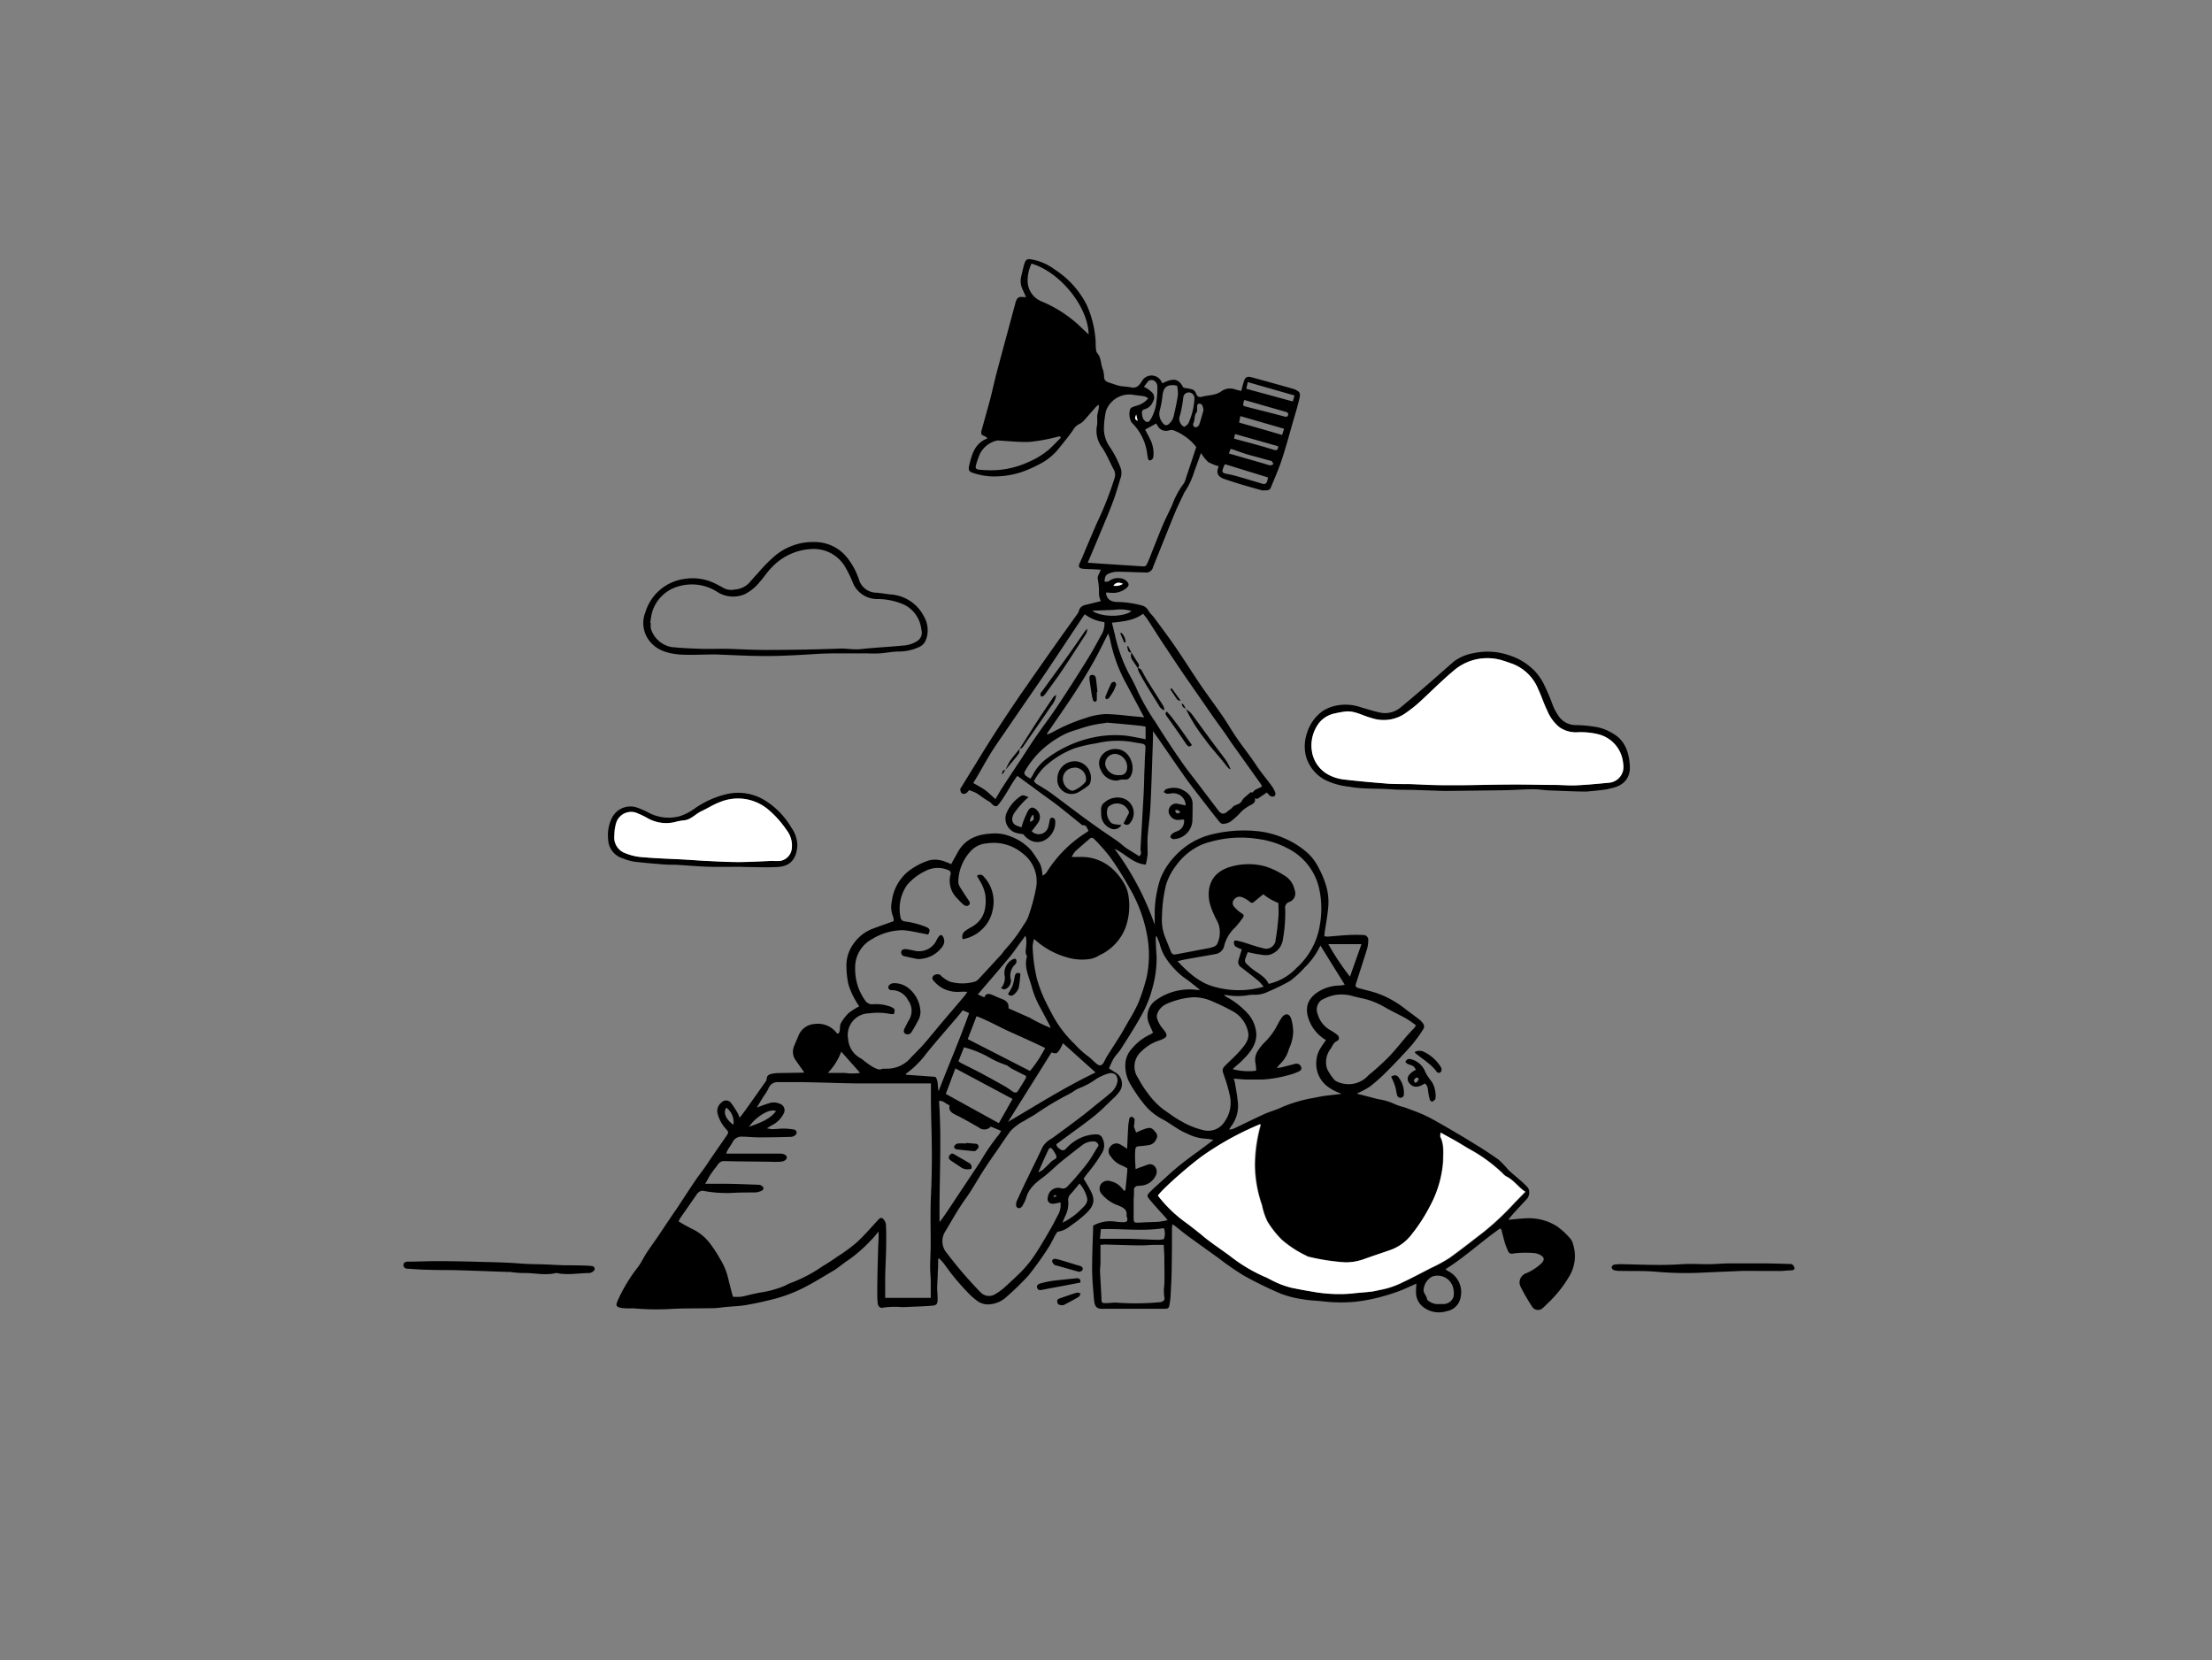 <svg xmlns="http://www.w3.org/2000/svg" width="557" height="418" fill="none"><rect width="100%" height="100%" fill="#808080" stroke="none"/><path fill="#000" d="m319.008 199.545-2.409 1.629-.599-.194c.292 1.392-.975 1.573-1.671 2.06a9.766 9.766 0 0 0-1.824 1.393 17.26 17.26 0 0 1-2.674 2.451 4.02 4.02 0 0 1-1.796.557 1.202 1.202 0 0 1-.919-.446c-2.242-2.785-4.456-5.681-6.656-8.536a75.221 75.221 0 0 1-2.381-3.231c-1.671-2.367-3.301-4.776-4.958-7.157-.877-1.281-1.782-2.548-2.785-3.983 0 1.992-.069 3.816-.139 5.64-.153 4.484-.279 8.968-.515 13.452-.126 2.492-.515 4.957-.697 7.45-.097 1.462 0 2.952 0 4.414a19.793 19.793 0 0 1-.473 2.659c-3.203-.25-5.194-2.785-7.868-3.982a71.557 71.557 0 0 1 10.124 19.119v-3.607a29.36 29.36 0 0 1 1.392-7.895 17.621 17.621 0 0 1 3.732-5.793 18.47 18.47 0 0 1 9.748-5.57c3.934-.912 8-1.106 12.003-.571 2.192.341 4.324.988 6.336 1.922a21.913 21.913 0 0 1 5.11 3.286 12.516 12.516 0 0 1 2.785 3.579 24.416 24.416 0 0 1 1.797 4.038 14.621 14.621 0 0 1 .738 6.698c-.195 2.019-.585 4.024-.877 6.03 0 .222 0 .459-.07.751.272.079.553.121.835.126 1.755-.126 3.496-.32 5.264-.404a37.147 37.147 0 0 1 3.746 0 1.211 1.211 0 0 1 1.225 1.392 7.778 7.778 0 0 1-.278 2.047c-.905 2.925-1.852 5.821-2.785 8.731-.251.766-.098 1.003.78 1.24 1.726.473 3.509.849 5.18 1.49a25.262 25.262 0 0 1 6.544 3.801c1.101.85 2.242 1.643 3.329 2.507.444.328.826.734 1.127 1.197a1.286 1.286 0 0 1 .07 1.128 37.985 37.985 0 0 1-3.008 4.178 162.25 162.25 0 0 1-6.377 6.753 46.796 46.796 0 0 1-4.025 3.593 17.536 17.536 0 0 1-2.645 1.49l-.794.404c1.894.459 3.662.947 5.445 1.392 1.448.208 2.857.635 4.177 1.267.806.328 1.634.598 2.479.808 1.392.515 2.785 1.003 4.177 1.601 1.393.599 2.911 1.393 4.317 2.215 2.785 1.587 5.57 3.202 8.257 4.873 2.326 1.393 4.637 2.869 6.852 4.456a25.907 25.907 0 0 1 2.478 2.59c.961.919 2.019 1.741 3.008 2.632.69.584 1.341 1.212 1.949 1.88a2.545 2.545 0 0 1-.236 2.715c-1.295 1.393-2.618 2.785-3.927 4.275-.265.293-.501.627-.849 1.045 1.74-.139 3.3-.348 4.873-.39a13.148 13.148 0 0 1 7.492 2.089 19.173 19.173 0 0 1 3.23 2.98c.363.424.616.931.739 1.476a9.844 9.844 0 0 1-.864 7.923 30.682 30.682 0 0 1-5.124 6.573c-.571.529-1.1 1.114-1.685 1.615a1.76 1.76 0 0 1-1.329.427 1.761 1.761 0 0 1-1.219-.678 52.558 52.558 0 0 1-2.994-5.152 2.429 2.429 0 0 1-.097-1.954 2.422 2.422 0 0 1 1.378-1.388 13.356 13.356 0 0 0 4.038-2.618c.682-.766.71-1.392-.181-1.936a3.864 3.864 0 0 0-1.949-.598 24.75 24.75 0 0 0-5.083.125.989.989 0 0 1-1.253-.613 17.001 17.001 0 0 1-.766-1.921c-.334-1.1-.585-2.228-.891-3.342 0-.167-.209-.293-.335-.446-4.692 3.259-8.828 7.199-13.771 10.263.208.175.427.337.654.487a5.926 5.926 0 0 1 2.735 2.779 5.923 5.923 0 0 1 .412 3.877 4.247 4.247 0 0 1-3.481 3.426 6.472 6.472 0 0 1-6.35-1.393 4.691 4.691 0 0 1-1.392-3.481c-.001-.688.037-1.376.111-2.061-1.393.599-2.604 1.198-3.885 1.699a42.004 42.004 0 0 1-4.178 1.393 42.596 42.596 0 0 1-7.477 1.49 40.165 40.165 0 0 1-8.174-.126c-1.602-.181-3.217-.209-4.804-.501a25.336 25.336 0 0 1-5.57-1.393 95.423 95.423 0 0 1-9.456-4.623 70.613 70.613 0 0 1-6.252-4.33c-2.59-1.852-5.18-3.704-7.742-5.57-1.114-.822-2.186-1.713-3.273-2.563a5.292 5.292 0 0 0-.668-.417c0 .417-.084.668-.084.919 0 3.286 0 6.572-.069 9.845 0 2.395-.167 4.804-.279 7.199a17.31 17.31 0 0 1-.264 2.2c-.153.933-.307 1.1-1.253 1.114h-14.803c-2.27.112-2.785-.237-2.98-2.492-.209-2.535-.459-5.083-.459-7.631 0-3.635.167-7.283.278-10.82a8.799 8.799 0 0 1 5.723-.975c.643.076 1.289.118 1.936.125.849 0 1.058-.375.877-1.183 0-.139-.167-.265-.153-.39.265-1.685-.891-2.131-2.144-2.674a9.381 9.381 0 0 1-4.053-2.785 2.052 2.052 0 0 1-.25-2.562 2.134 2.134 0 0 1 2.353-.752 5.086 5.086 0 0 1 2.911 1.755c.194.236.403.459.598.682.167-.083.307-.125.307-.167.167-1.629.334-3.258.473-4.902a3.35 3.35 0 0 0 0-.584 7.799 7.799 0 0 0-1.476-.766 5.893 5.893 0 0 1-2.715-2.284 1.78 1.78 0 0 1 0-2.52 1.863 1.863 0 0 1 2.506-.39c.515.278 1.003.626 1.643 1.016.098-1.88.153-3.62.265-5.347 0-.682.167-1.393.264-2.047 0-.446.363-.71.766-.599a.95.95 0 0 1 .366.245.943.943 0 0 1 .219.382 11.503 11.503 0 0 1-.181 1.824l.571 1.476a24.704 24.704 0 0 1 2.298-.961c1.392-.431 1.768-.181 2.673.975a1.393 1.393 0 0 1 .084 1.671 2.398 2.398 0 0 1-1.88 1.476c-.822.125-1.657.223-2.479.279-.487 0-.835.236-.891.71a20.954 20.954 0 0 0-.07 2.283c0 .864.084 1.741.126 2.785.32-.139.585-.25.863-.348l2.186-.793a1.604 1.604 0 0 1 1.95.668 2.1 2.1 0 0 1 0 2.228 4.388 4.388 0 0 1-3.412 2.367l-.961.084a.985.985 0 0 0-.412.075.981.981 0 0 0-.346.237.996.996 0 0 0-.272.774c0 .738 0 1.476-.084 2.214v4.567c0 1.518.154 1.393 1.532 1.393 1.588-.139 3.189-.112 4.776-.223a20.483 20.483 0 0 0 2.242-.404c-.306-.376-.487-.654-.71-.891-1.281-1.392-2.618-2.868-3.857-4.358-.682-.822-.668-1.031.084-1.797 1.127-1.142 2.353-2.214 3.55-3.286 1.393-1.295 2.869-2.618 4.387-3.816 1.949-1.545 3.996-2.979 5.988-4.469.626-.46 1.225-.933 2.102-1.602a13.064 13.064 0 0 0-2.27-.32 11.14 11.14 0 0 1-4.358-1.267c-2.298-.891-4.178-2.562-6.336-3.676a14.755 14.755 0 0 1-4.539-3.774 40.177 40.177 0 0 1-3.287-4.763 9.037 9.037 0 0 1-1.392-5.305 6.123 6.123 0 0 1 1.657-3.885 13.25 13.25 0 0 1 4.665-3.579c.226-.124.44-.269.64-.431-.306-.683-.612-1.393-.891-2.006a4.847 4.847 0 0 1 1.393-5.987 14.542 14.542 0 0 1 10.429-2.785c.306.028.614.028.919 0-1.392-1.073-2.631-2.145-3.996-3.05a20.112 20.112 0 0 1-5.013-5.57 12.647 12.647 0 0 1-1.156-2.966c-.237-.627-.487-1.239-.738-1.866l-.264.084c0 1.699.125 3.383.222 5.068a27.457 27.457 0 0 1-1.044 7.826 28.575 28.575 0 0 1-3.133 7.52c-1.49 2.701-3.189 5.277-4.832 7.881-.543.85-1.309 1.56-1.838 2.409a20.144 20.144 0 0 0-1.128 2.465c.487.306 1.002.654 1.532.975a3.296 3.296 0 0 1 1.652 3.595 3.284 3.284 0 0 1-.58 1.278c-.441.596-.94 1.147-1.49 1.644-1.602 1.531-3.147 3.133-4.86 4.497-2.646 2.103-5.417 4.039-8.132 6.058-.446.32-.877.668-1.393 1.016.098.85.794 1.156 1.393 1.518a1.061 1.061 0 0 0 .947-.292 11.236 11.236 0 0 1 3.871-2.855 9.612 9.612 0 0 1 3.899-.835 1.5 1.5 0 0 1 1.518 1.03 3.727 3.727 0 0 1 0 3.426 38.665 38.665 0 0 1-3.83 5.402c-.334.432-.64.892-.933 1.268.669 1.142 1.309 2.158 1.838 3.216 1.295 2.549.418 3.913-1.127 5.487a33.313 33.313 0 0 1-4.108 3.258 6.273 6.273 0 0 1-2.966 1.393c-.251 0-.516.459-.697.752-.64 1.128-1.141 2.325-1.866 3.383a82.837 82.837 0 0 1-4.999 6.963 72.197 72.197 0 0 1-5.347 5.208 7.047 7.047 0 0 1-4.762 2.019 4.57 4.57 0 0 1-2.479-.696 17.954 17.954 0 0 1-2.896-2.548 61.819 61.819 0 0 1-3.217-3.649c-1.03-1.253-1.768-2.339-2.66-3.509-.32-.418-.71-.78-1.072-1.17l-.264.112c0 1.1 0 2.186-.098 3.272 0 1.393-.139 2.674-.153 4.011 0 .919.125 1.838.111 2.785 0 1.295-.222 1.615-1.476 1.726-2.451.195-4.901.237-7.352.362a20.905 20.905 0 0 0-5.097.153c-.543.154-1.086-.403-1.155-1.127a23.614 23.614 0 0 1-.112-2.632c0-3.412.084-6.837.195-10.249 0-1.685.209-3.37.125-5.166-.584.668-1.114 1.392-1.754 2.005a36.748 36.748 0 0 1-5.668 5.027c-1.476.947-2.785 2.158-4.302 3.022-2.382 1.392-4.707 2.854-7.186 4.107a37.304 37.304 0 0 1-7.352 2.785c-2.298.585-4.623 1.114-6.963 1.518-1.726.307-3.495.348-5.235.516-1.017.097-2.02.264-3.036.292-3.746.083-7.492 0-11.224.223a62.72 62.72 0 0 1-9.009-.181c-.46 0-.919.069-1.393 0a8.582 8.582 0 0 1-1.796-.126c-1.184-.278-1.281-.626-.794-1.754a39.918 39.918 0 0 1 5.097-8.467c.808-1.058 1.392-2.311 2.089-3.439 1.072-1.615 2.214-3.175 3.3-4.79 1.086-1.616 2.186-3.273 3.286-4.902.46-.696.989-1.392 1.393-2.033 1.476-2.228 2.924-4.484 4.428-6.698.696-1.044 1.476-2.005 2.2-3.035.585-.808 1.114-1.644 1.671-2.465 1.281-1.866 2.576-3.718 3.857-5.57.71-1.045.696-1.1-.153-2.019a9.073 9.073 0 0 1-1.963-3.635 2.662 2.662 0 0 1 .023-1.578c.166-.512.483-.962.91-1.29a1.545 1.545 0 0 1 1.241-.538 1.556 1.556 0 0 1 1.195.635 23.288 23.288 0 0 1 1.658 2.535c.198.38.366.776.501 1.183.515-.668.933-1.183 1.323-1.727a852.074 852.074 0 0 0 5.124-7.254c.19-.201.316-.453.362-.725 0-.96.669-1.253 1.462-1.392.46-.086.925-.137 1.393-.153l6.238-.098c.119-.022.235-.055.348-.097l-2.047-2.897a3.659 3.659 0 0 1-.501-3.676c.362-.891.752-1.782 1.128-2.673a4.635 4.635 0 0 1 4.038-2.911 5.903 5.903 0 0 1 5.57 2.27c0 .07.167.07.418.181.668-.808.167-1.977.71-2.785a12.466 12.466 0 0 1 1.838-2.395 18.67 18.67 0 0 1 2.716-1.727 19.82 19.82 0 0 1-1.254-2.033 18.933 18.933 0 0 1-1.49-3.565 22.555 22.555 0 0 1-.473-4.177 9.221 9.221 0 0 1 1.796-6.002 10.255 10.255 0 0 1 4.846-3.773c1.671-.627 3.356-1.212 5.222-1.88a2.975 2.975 0 0 0-.111-1.114 6.363 6.363 0 0 1-.348-3.83 11.665 11.665 0 0 1 3.829-7.338 16.713 16.713 0 0 1 5.57-3.036 6.695 6.695 0 0 1 4.177.39c.446.139.864.334 1.393.557.432-.835.905-1.657 1.392-2.506 1.741-3.565 4.791-4.972 8.55-5.167a10.428 10.428 0 0 1 4.763.613 13.324 13.324 0 0 1 5.361 3.509 29.844 29.844 0 0 1 2.27 3.426c.248.544.417 1.121.501 1.713.083.389.097.779.167 1.309a2.785 2.785 0 0 0 1.267-1.226 31.65 31.65 0 0 1 9.929-9.747c.125-.084.209-.181.376-.321-.404-.585-.432-1.49-1.476-1.392-.154 0-.307-.195-.46-.307-1.935-1.559-3.857-3.133-5.807-4.664-1.211-.933-2.464-1.811-3.69-2.702l-6.489-4.762c-1.838 2.395-3.035 5.25-5.041 7.561-1.002.334-1.392-.724-2.047-1.086-1.114-.599-2.088-1.393-3.175-2.117a12.25 12.25 0 0 0-1.893-.752c-.307.321-.516.669-.822.808a1.203 1.203 0 0 1-1.003 0c-.236-.153-.334-.585-.389-.919-.056-.334.139-.432.25-.627 1.992-3.23 3.983-6.475 6.002-9.747a319.335 319.335 0 0 1 5.723-8.856 294.069 294.069 0 0 1 4.749-6.963c2.506-3.611 5.026-7.208 7.561-10.792 1.671-2.381 3.384-4.734 5.068-7.102.233-.291.412-.621.53-.974.278-1.1 1.128-1.393 2.047-1.574l3.453-.849a6.975 6.975 0 0 1-.46-1.602 18.592 18.592 0 0 0-.306-4.01c-.153-.613.446-1.393.766-2.312l-2.451-.139c-.735.012-1.47-.025-2.2-.111-.933-.153-1.044-.613-.627-1.49.585-1.24 1.101-2.535 1.63-3.802.877-2.047 1.74-4.08 2.618-6.113a86.885 86.885 0 0 0 4.567-11.627c.14-.631.056-1.29-.237-1.866-1.016-1.852-1.782-3.83-2.938-5.57a6.957 6.957 0 0 1-1.281-5.779c.042-.691.042-1.384 0-2.075.083-.724.292-1.392.418-2.172.016-.26.016-.52 0-.78a3.913 3.913 0 0 0-.669.474c-1.072 1.211-2.116 2.436-3.202 3.634a3.549 3.549 0 0 1-1.128.78 3.823 3.823 0 0 0-1.518 1.531c-1.1 1.574-2.34 3.064-3.551 4.582a14.611 14.611 0 0 1-4.303 3.648 32.585 32.585 0 0 1-5.166 2.326 22.118 22.118 0 0 1-7.798 1.044 16.768 16.768 0 0 1-4.178-.808c-1.211-.348-1.392-.793-1.114-1.977.683-2.785 1.393-5.57 4.61-6.768-.265-.236-.362-.403-.502-.459-1.1-.404-1.253-.627-.961-1.685.669-2.493 1.393-4.971 2.061-7.478.669-2.506 1.1-4.692 1.713-6.962 1.518-5.737 3.078-11.46 4.623-17.184.06-.268.134-.533.223-.793.362-.933.752-1.142 1.81-1.03.241.017.483.017.724 0l-.946-2.09a4.899 4.899 0 0 1-.223-3.272c.236-.989.445-1.991.738-2.966.292-.975.654-1.392 1.81-1.142 2.056.358 4 1.188 5.681 2.423a27.701 27.701 0 0 1 2.883 2.158 22.946 22.946 0 0 1 5.375 6.963 26.156 26.156 0 0 1 2.172 8.536c.084.863 0 1.74.139 2.604.006.324.108.64.293.905 1.044 1.142.849 2.702 1.392 4.024.21.61.323 1.25.335 1.894 0 1.142.849 1.393 1.726 1.657.878.265 1.476.53 2.242.683.766.153 1.838.167 2.785.362 1.393.32 2.089-.446 2.785-1.588a2.786 2.786 0 0 1 4.888.111c.089.154.187.303.292.446 2.938-1.49 4.094-1.072 5.278 1.142.771.082 1.535.227 2.284.432a1.618 1.618 0 0 1 .863.947c.223.738.682 1.072 1.392.905 1.713-.488 3.593-.307 5.139-1.504a3.826 3.826 0 0 1 3.481-.32l1.393.334c.194-.738.348-1.393.529-1.964.431-1.587.849-1.852 2.381-1.392a893.92 893.92 0 0 1 10.012 2.785c.223.057.442.132.654.223 1.087.515 1.393.905 1.1 2.102-.431 1.894-.988 3.76-1.531 5.57-.947 3.287-1.824 6.601-2.897 9.859-.779 2.409-1.824 4.735-2.785 7.102a1.041 1.041 0 0 1-1.072.724 5.359 5.359 0 0 1-1.253 0 221.147 221.147 0 0 1-5.208-1.49 102.85 102.85 0 0 1-3.829-1.225 5.024 5.024 0 0 1-1.254-.543c-1.072-.669-.988-1.657-.515-2.785a12.096 12.096 0 0 1-2.687-1.086 10.828 10.828 0 0 1-1.783-2.256c-.613 1.685-1.1 3.105-1.643 4.511a19.676 19.676 0 0 1-2.52 5.389 3.045 3.045 0 0 0-.195.376c-.627 1.393-1.295 2.66-1.88 4.011-.878 2.088-1.713 4.177-2.562 6.294l-3.259 8.09a1.766 1.766 0 0 1-.773 1.144 1.773 1.773 0 0 1-1.357.249c-2.256 0-4.526-.167-6.796-.167a5.713 5.713 0 0 0-2.144.431c-.878.348-1.1.85-1.156 2.033a1.553 1.553 0 0 0 1.392-.306 3.94 3.94 0 0 1 2.785-.501 2.786 2.786 0 0 1 1.393.724c.71.626.613 1.225-.167 1.81a5.15 5.15 0 0 1-3.495 1.128l-1.518-.084a2.188 2.188 0 0 0 1.727 2.228c.403.113.82.165 1.239.154 1.995.045 3.977.33 5.904.849a2.68 2.68 0 0 1 1.824 1.393c.404.654 1.017 1.183 1.476 1.81 1.755 2.381 3.537 4.734 5.208 7.171 2.145 3.133 4.178 6.35 6.28 9.483 1.838 2.688 3.802 5.306 5.654 7.993 1.225 1.782 2.298 3.676 3.523 5.459 1.225 1.782 2.451 3.356 3.662 5.04.822 1.156 1.588 2.368 2.437 3.51.85 1.141 1.894 2.409 2.785 3.634.373.528.673 1.104.891 1.713a.856.856 0 0 1-.209.835 1.302 1.302 0 0 1-1.002 0 5.125 5.125 0 0 1-.919-.919zm-84.636 127.247v-4.08c0-1.295-.167-2.395-.154-3.593 0-1.88.126-3.76.14-5.57 0-4.344-.126-8.689.083-13.034.265-5.458.251-10.903.112-16.361-.07-2.354-.112-4.707-.14-7.06v-4.303h-18.882c-4.442-.07-8.884-.237-13.326-.321h-6.127a2.455 2.455 0 0 0-2.59 1.644 13.83 13.83 0 0 1-1.226 1.963c-.543.877-1.072 1.755-1.684 2.785 1.169-.418 2.102-.794 3.063-1.072a3.732 3.732 0 0 1 2.785.153 1.712 1.712 0 0 1 .863 2.534 6.632 6.632 0 0 1-3.063 2.925l-1.1.682c.409.114.829.189 1.253.223.975 0 1.936-.14 2.91-.14.878.01 1.753.089 2.618.237a.777.777 0 0 1 .655.57.78.78 0 0 1-.279.823 1.896 1.896 0 0 1-1.1.459c-2.673.07-5.347.126-8.035.126-1.392 0-2.785-.154-4.177-.181a2.511 2.511 0 0 0-2.507 1.392c-.362.696-.849 1.323-1.253 2.005a6.132 6.132 0 0 0-.348.877h13.591c1.002 0 1.643.432 1.671.933.028.502-.529 1.003-1.56 1.101a26.4 26.4 0 0 1-2.785 0l-7.631-.084-3.732-.07a1.837 1.837 0 0 0-1.643.836c-.571.849-1.253 1.615-1.81 2.465-.557.849-.822 1.49-1.392 2.409h4.539c3.008 0 6.016.153 9.01.25.229.025.45.106.64.237.627.39.655.961 0 1.281a4.606 4.606 0 0 1-1.727.418c-1.796 0-3.592 0-5.389.097a31.69 31.69 0 0 1-7.617-.515 1.595 1.595 0 0 0-1.086.348 3.006 3.006 0 0 0-.696.85l-3.885 5.57c-.195.292-.334.612-.501.919 1.279.8 2.605 1.525 3.968 2.172a12.443 12.443 0 0 1 4.178 3.69 31.015 31.015 0 0 1 2.242 3.481 16.587 16.587 0 0 1 2.242 5.57c.348 1.393.71 2.785 1.072 4.08a15.38 15.38 0 0 0 1.991 0c.68-.113 1.354-.262 2.019-.445a94.307 94.307 0 0 1 2.716-.599 24.65 24.65 0 0 0 6.517-1.81 10.616 10.616 0 0 1 1.768-.794 35.735 35.735 0 0 0 7.45-3.969c1.392-.821 2.66-1.671 3.941-2.562a41.275 41.275 0 0 0 4.776-3.509c1.949-1.81 3.69-3.843 5.5-5.793.404-.431.836-.501 1.184-.083.341.357.569.808.654 1.295.098 1.601.098 3.216.07 4.818 0 2.785-.195 5.57-.251 8.355v5.375h11.475zm128.374-41.622a6.304 6.304 0 0 0-.125.655.646.646 0 0 0 0 .403c.989 1.964.738 4.094.696 6.155a28.212 28.212 0 0 1-3.161 11.279 42.146 42.146 0 0 1-4.581 7.088 11.68 11.68 0 0 1-5.793 4.094c-2.061.696-4.177 1.393-6.169 2.131a13.627 13.627 0 0 1-4.762.849 53.877 53.877 0 0 1-9.177-1.392 1.605 1.605 0 0 1-.64-.265 27.111 27.111 0 0 1-6.239-4.066 24.959 24.959 0 0 1-3.578-4.54 17.33 17.33 0 0 1-1.393-4.177 31.212 31.212 0 0 1-1.727-10.124 38.682 38.682 0 0 1 1.393-9.844v-.363a75.176 75.176 0 0 0-13.925 7.562c-3.634 2.492-11.056 9.023-11.836 10.457a33.403 33.403 0 0 0 6.962 6.74c1.393.975 2.632 2.033 3.941 3.05.947.738 1.88 1.49 2.785 2.2 1.49 1.1 3.022 2.116 4.498 3.23a40.029 40.029 0 0 0 8.884 5.292c.473.181.905.473 1.392.682a22.296 22.296 0 0 0 5.139 1.992c1.671.334 3.342.668 5.041.933 3.307.628 6.684.806 10.04.529 1.657-.209 3.314-.293 4.971-.488.863-.097 1.713-.348 2.576-.501a20.427 20.427 0 0 0 5.319-1.838c2.381-1.114 4.707-2.353 7.046-3.565a39.083 39.083 0 0 0 4.749-2.576c2.868-2.019 5.57-4.178 8.355-6.336a68.797 68.797 0 0 0 8.048-7.547l2.716-2.785c-1.783-1.142-2.883-2.938-4.763-3.844a3.644 3.644 0 0 1-.947-.793 39.325 39.325 0 0 0-8.48-6.169c-1.086-.627-2.13-1.295-3.217-1.922-1.086-.626-2.645-1.406-4.038-2.186zm-139.403-16.083a7.866 7.866 0 0 0 5.57-2.284c1.239-1.393 2.646-2.66 3.871-4.08 1.226-1.42 2.785-3.356 4.178-4.999 2.047-2.451 4.177-4.86 6.168-7.283a7.35 7.35 0 0 0 .446-.71 16.867 16.867 0 0 0-1.908 0 7.884 7.884 0 0 1-4.665-1.114 8.374 8.374 0 0 1-1.782-1.518c-.348-.348-.696-.808-.195-1.392a1.512 1.512 0 0 1 1.685-.251c.223.153.376.404.613.557a7.696 7.696 0 0 0 1.866 1.156c2.051.591 4.228.591 6.28 0a2.423 2.423 0 0 0 1.002-.697c1.852-1.991 3.691-4.01 5.57-6.029.432-.473.752-1.058 1.198-1.504a38.805 38.805 0 0 0 4.553-6.099 8.459 8.459 0 0 0 1.142-2.047 49.184 49.184 0 0 0 1.936-7.102 8.843 8.843 0 0 0-3.523-8.94 11.276 11.276 0 0 0-8.842-2.395 6.056 6.056 0 0 0-4.178 2.061 11.641 11.641 0 0 0-3.022 7.687c.041.457.194.897.446 1.281a99.075 99.075 0 0 0 2.116 3.244c.279.418.544.836.126 1.24-.418.404-.989.236-1.393-.098a14.795 14.795 0 0 1-1.476-1.476 6.144 6.144 0 0 1-1.782-6.071c.195-.669-.125-1.031-.766-1.226a6.669 6.669 0 0 0-5.57.321 13.924 13.924 0 0 0-4.595 3.509 10.486 10.486 0 0 0-1.671 8.076 1.21 1.21 0 0 0 1.1 1.1c.825.105 1.643.259 2.451.46 1.028.245 2.034.576 3.007.989.919.417.961.807.418 1.852l-2.91-.571a29.416 29.416 0 0 0-3.259-.516 14.814 14.814 0 0 0-7.909 2.215 8.05 8.05 0 0 0-4.303 7.436 13.478 13.478 0 0 0 2.465 7.965 2.125 2.125 0 0 0 1.81 1.044 10.414 10.414 0 0 1 4.735.641c.947.473 1.128.64.738 1.81-.26.028-.521.028-.78 0a15.916 15.916 0 0 0-5.389-.181 5.444 5.444 0 0 0-5.347 6.475 5.989 5.989 0 0 0 3.3 4.929c.264.126 3.662 3.189 5.055 2.674-.098-.167 1.253-.125 1.42-.139zm53.277 19.383a1.221 1.221 0 0 0-.47-.83 1.22 1.22 0 0 0-.922-.242 4.452 4.452 0 0 0-2.785.989 293.974 293.974 0 0 0-5.32 4.177c-1.49 1.24-2.854 2.646-4.4 3.816-1.894 1.392-3.732 2.882-4.359 5.347a9.07 9.07 0 0 1-.752 1.629c-.403.752-.919 1.031-1.392.738-.473-.292-.376-.863-.279-1.392.032-.135.079-.266.14-.39.905-1.978 1.796-3.955 2.785-5.918 1.169-2.465 2.409-4.888 3.551-7.353a5.177 5.177 0 0 1 1.824-2.005c.376-.265.78-.501 1.156-.766 2.269-1.671 4.539-3.328 6.781-5.041 1.504-1.142 2.952-2.353 4.414-3.537.933-.752 1.894-1.462 2.785-2.283a4.971 4.971 0 0 0 2.019-3.147 2.292 2.292 0 0 0-.473-1.657 1.957 1.957 0 0 0-1.671-.349 12.547 12.547 0 0 0-3.189 1.393 17.898 17.898 0 0 1-4.303 2.339 7.117 7.117 0 0 0-1.559.905l-.947.557a73.244 73.244 0 0 0-8.23 4.888c-.933.669-2.005 1.142-2.952 1.796a12.329 12.329 0 0 0-3.732 2.785c-1.003 1.393-1.991 2.869-2.98 4.317-1.239 1.797-2.492 3.565-3.662 5.389-1.532 2.367-2.869 4.86-4.512 7.144-1.935 2.673-3.523 5.57-5.194 8.355a4.527 4.527 0 0 0 .432 5.389 104.496 104.496 0 0 0 8.494 9.886 2.964 2.964 0 0 0 3.44.599 15.129 15.129 0 0 0 2.395-1.671 151.918 151.918 0 0 0 4.177-3.899 29.724 29.724 0 0 0 2.785-3.23c1.072-1.477 2.047-3.05 2.98-4.624 1.253-2.088 2.493-4.177 3.565-6.391a5.25 5.25 0 0 0 .78-3.426c-.557.112-1.045.237-1.532.307-1.267.195-2.005-.585-1.615-1.811a2.59 2.59 0 0 1 1.216-1.795 2.602 2.602 0 0 1 2.153-.252c.261.074.537.074.798.001.26-.074.495-.219.679-.418.696-.738 1.392-1.462 2.06-2.242 1.073-1.267 2.159-2.521 3.147-3.857.989-1.337 1.769-2.855 2.674-4.22zm37.598-48.737a15.97 15.97 0 0 0-.711 1.921 1.036 1.036 0 0 0 .223.85c.609.635 1.27 1.217 1.978 1.74 1.392 1.003 2.993 1.825 3.745 3.482a13.687 13.687 0 0 0 6.963-3.955 18.396 18.396 0 0 0 5.932-10.848 23.515 23.515 0 0 0-.209-9.357 15.001 15.001 0 0 0-7.937-9.984 22.003 22.003 0 0 0-7.213-2.312 28.072 28.072 0 0 0-12.171.682 14.6 14.6 0 0 0-3.565 1.393 16.064 16.064 0 0 0-5.04 4.498 15.748 15.748 0 0 0-2.577 4.873 36.125 36.125 0 0 0-1.044 8.091c-.121 1.759.15 3.524.794 5.166.473 1.156.933 2.326 1.392 3.481.334.822.613.975 1.476.822l8.035-1.532c.5-.09.99-.23 1.462-.418.298-.112.549-.323.71-.598a6.612 6.612 0 0 0 .689-2.595 6.614 6.614 0 0 0-.396-2.655c-.362-.794-.808-1.56-1.142-2.367a15.505 15.505 0 0 1-1.086-3.134c-.683-3.94.766-7.282 5.027-8.633a16.162 16.162 0 0 1 8.912-.237 19.131 19.131 0 0 1 4.748 2.214 5.47 5.47 0 0 1 2.785 3.774 2.278 2.278 0 0 1-.018 1.775 2.267 2.267 0 0 1-1.291 1.219 1.521 1.521 0 0 0-1.058 1.796 39.023 39.023 0 0 1-.599 7.743 4.642 4.642 0 0 1-3.662 3.843 6.832 6.832 0 0 1-2.047-.139c-1.072-.098-2.047-.362-3.147-.599h.042zm-53.821-3.3a7.45 7.45 0 0 0-.376 1.852 41.695 41.695 0 0 0 1.059 8.09 35.058 35.058 0 0 0 1.615 4.526c.752 1.712 1.643 3.369 2.534 5.027a28.734 28.734 0 0 0 5.389 6.962 22.67 22.67 0 0 0 3.106 2.883c.863.584 1.573 1.392 2.409 2.074.835.683 1.392.446 1.88-.487.292-.571.584-1.156.933-1.699 1.1-1.754 2.255-3.495 3.342-5.264.752-1.211 1.392-2.464 2.144-3.717a39.764 39.764 0 0 0 2.27-4.303 52.843 52.843 0 0 0 2.005-6.197 27.04 27.04 0 0 0 .181-10.472 36.462 36.462 0 0 0-4.567-12.295 76.273 76.273 0 0 0-4.888-7.743 48.72 48.72 0 0 0-3.829-4.33c-.349-.376-.752-.571-1.212-.167-1.211 1.072-2.451 2.102-3.648 3.202-.34.433-.634.9-.878 1.393h2.228a11.568 11.568 0 0 1 8.592 3.551 15.02 15.02 0 0 1 2.688 3.69c.465.957.753 1.99.849 3.049.35 2.631.034 5.308-.919 7.785a12.66 12.66 0 0 1-6.405 6.656 7.4 7.4 0 0 1-2.145.919c-2.15.38-4.362.217-6.433-.474a19.838 19.838 0 0 1-7.241-3.927l-.683-.584zm40.132 14.663c-2.41.153-4.771.752-6.962 1.768-1.49.724-2.604 2.437-2.172 3.662a7.465 7.465 0 0 0 1.322 2.395c1.532 1.797 1.393 2.27-.793 3.05a11.35 11.35 0 0 0-4.54 2.785 5.04 5.04 0 0 0-.808 6.67 27.15 27.15 0 0 0 2.465 3.857 19.049 19.049 0 0 0 4.066 4.178c1.393.947 2.785 2.033 4.373 2.868a19.644 19.644 0 0 0 5.375 2.187 4.834 4.834 0 0 0 5.486-2.061 8.194 8.194 0 0 0 1.393-6.364 39.948 39.948 0 0 0-1.616-5.57c-.362-1.086-.389-1.393.432-2.242 1.226-1.239 2.562-2.395 3.704-3.718 1.142-1.323 2.437-2.785 2.033-4.665a7.744 7.744 0 0 0-3.899-5.291 53.467 53.467 0 0 0-5.096-2.465 11.384 11.384 0 0 0-4.763-1.044zm-26.624-109.409 4.177.292 9.274.599c1.17.084 1.212 0 1.671-1.016.46-1.017.808-1.978 1.198-2.966.849-2.089 1.643-4.178 2.534-6.295.752-1.74 1.615-3.425 2.409-5.152a20.31 20.31 0 0 1 2.883-5.361 1.4 1.4 0 0 0 .278-.487c.975-2.939 1.95-5.863 2.897-8.745a13.238 13.238 0 0 0-5.431-4.094 1.824 1.824 0 0 0-1.393-.112 2.38 2.38 0 0 1-2.938-1.197c-.125-.209-.278-.418-.334-.515l-2.785 1.531c.487.933 1.03 1.88 1.476 2.869a7.779 7.779 0 0 1 .571 4.177 1.097 1.097 0 0 1-.696.683c-.46.125-.613-.293-.669-.683-.055-.389-.097-.557-.139-.821a13.37 13.37 0 0 0-3.969-8.049 4.304 4.304 0 0 1-.306-3.411c.143-.183.33-.326.543-.418.376-.153.78-.279 1.184-.404a5.655 5.655 0 0 0 2.785-1.796 3.064 3.064 0 0 0-.905-.516c-1.045-.18-2.089-.25-3.134-.431a6.252 6.252 0 0 0-6.586 4.094 22.088 22.088 0 0 0-.515 4.177 7.965 7.965 0 0 0 1.504 4.944 25.821 25.821 0 0 1 2.45 4.623 4.18 4.18 0 0 1 .349 2.785c-.585 1.852-1.101 3.718-1.755 5.57-.849 2.339-1.796 4.637-2.785 6.962-1.239 3.008-2.479 5.932-3.843 9.163zm6.085 15.108c.292 1.156.515 2.103.752 3.036a39.708 39.708 0 0 0 3.565 9.873 44.505 44.505 0 0 1 2.228 4.456 56.13 56.13 0 0 0 4.4 7.645 228.561 228.561 0 0 0 3.509 5.458 182.385 182.385 0 0 0 3.746 5.487c1.044 1.462 2.172 2.854 3.258 4.289 1.811 2.381 3.607 4.776 5.431 7.143.71.891 1.393.878 2.284.084.348-.348.863-.557 1.142-.947.612-.836 1.866-.599 2.409-1.671.404-.794 1.309-1.323 2.186-2.158 0 0 .501.083.599 0 .501-.864 1.518-.919 2.269-1.463a3.22 3.22 0 0 0-.306-.654l-7.324-10.263c-.585-.835-1.128-1.685-1.713-2.52l-2.897-4.038c-1.086-1.546-2.144-3.106-3.23-4.665-1.393-2.006-2.785-3.997-4.178-6.016a991.49 991.49 0 0 1-5.904-8.842c-1.086-1.657-2.13-3.342-3.217-4.999-.334-.53-.765-.989-1.155-1.49-2.382 1.726-4.999 1.935-7.854 2.255zm53.918 105.092a9.81 9.81 0 0 1-4.47-5.57c-1.128-3.55.696-5.806 3.62-7.199a10.612 10.612 0 0 1 4.442-.975 7.008 7.008 0 0 0 1.114-.208l-6.127-9.859a19.275 19.275 0 0 1-3.996 5.57 24.484 24.484 0 0 1-3.663 3.356 58.896 58.896 0 0 1-5.709 2.785 7.254 7.254 0 0 1-3.37.682 9.261 9.261 0 0 0-1.392.097 15.452 15.452 0 0 1-5.375 0 4.324 4.324 0 0 0-.836 0c.447.307.912.586 1.393.836a20.768 20.768 0 0 1 4.665 3.801 8.499 8.499 0 0 1 2.158 5.417c-.097 2.618-1.699 4.526-3.439 6.28-.752.766-1.588 1.393-2.521 2.298a15 15 0 0 0 5.904.39c0-.738-.083-1.393-.181-2.005a3.97 3.97 0 0 1 .571-2.924c.452-.755.994-1.452 1.616-2.075a17.034 17.034 0 0 0 3.369-4.54c.313-.619.662-1.218 1.045-1.796.891-1.226 1.963-1.114 2.423.32.309 1.064.472 2.165.487 3.272a10.995 10.995 0 0 1-1.072 4.275 7.963 7.963 0 0 1-2.117 3.677 8.108 8.108 0 0 0-.919 1.114c.543-.07.864-.084 1.156-.154l3.356-.863a1.241 1.241 0 0 1 1.587.738c.265.738-.264 1.045-.779 1.253-.838.376-1.71.669-2.604.878-2.087.582-4.23.937-6.392 1.058h-3.579c-1.197 0-2.269-.139-3.592-.223.139.529.264.905.334 1.295.223 1.393.473 2.716.613 4.08a8.506 8.506 0 0 1-1.477 6.434c-.236.306-.431.668-.654 1.002a3.26 3.26 0 0 0 1.476-.376c2.479-1.169 4.93-2.395 7.436-3.537 1.476-.654 3.064-1.044 4.498-1.768a36.874 36.874 0 0 1 8.355-2.367c2.158-.502 4.386-.641 6.586-.947a12.194 12.194 0 0 1-3.899-2.103 7.227 7.227 0 0 1-2.464-6.322 6.83 6.83 0 0 1 .765-2.618 24.045 24.045 0 0 1 1.658-2.479zm-47.053-46.286c.808-.641.292-1.309.334-1.908.251-4.289.497-8.568.738-12.839.098-1.615.139-3.23.195-4.846 0-1.197.084-2.395.125-3.578 0-1.393.14-2.785.195-4.178 0-.627-.32-.919-.905-1.016l-2.019-.335a22.583 22.583 0 0 0-8.647.084l-.947.195a37.565 37.565 0 0 0-5.361 1.239 23.304 23.304 0 0 0-7.784 4.902 15.733 15.733 0 0 0-2.437 3.37c.174.227.369.437.585.626 1.128.71 2.311 1.393 3.397 2.131 2.785 2.047 5.57 4.177 8.355 6.238a212.08 212.08 0 0 0 4.568 3.273c1.531 1.072 2.896 1.949 4.316 2.966.738.529 1.393 1.183 2.159 1.698 1.128.725 2.186 1.351 3.133 1.978zm63.206 50.13c2.074-2.2 3.843-4.679 5.987-6.81a4.69 4.69 0 0 0 .502-.752 26.929 26.929 0 0 0-2.437-1.698c-1.685-.947-3.44-1.755-5.125-2.702a20.28 20.28 0 0 0-4.915-2.144c-1.114-.279-2.242-.502-3.356-.794a10.065 10.065 0 0 0-5.125-.181 12.24 12.24 0 0 0-2.924 1.211 3.052 3.052 0 0 0-.849 3.537 6.745 6.745 0 0 0 2.98 3.885c.648.362 1.272.766 1.866 1.212.64.515.696 1.309 0 1.615-.919.418-1.114 1.309-1.63 1.992a5.57 5.57 0 0 0-.905 4.915 12.227 12.227 0 0 0 2.061 3.064 6.73 6.73 0 0 0 8.453-1.393c2.088-1.643 4.706-4.177 5.472-4.999l-.055.042zm-99.411-64.529c.668-1.128 1.239-2.13 1.866-3.091 1.56-2.409 3.147-4.776 4.734-7.171 1.24-1.894 2.451-3.802 3.746-5.668 1.699-2.465 3.537-4.846 5.194-7.352a422.399 422.399 0 0 0 7.548-11.767c1.225-1.963 2.339-3.982 3.425-6.016a5.567 5.567 0 0 0 .947-3.495 10.123 10.123 0 0 1-4.957-1.977l-.794 1.142c-2.896 4.344-5.779 8.703-8.689 13.048-1.88 2.785-3.816 5.57-5.737 8.355l-4.317 6.294c-1.267 1.866-2.576 3.704-3.774 5.57-1.197 1.866-2.381 4.066-3.578 6.099a81.388 81.388 0 0 1-1.184 1.977c1.044.613 2.033 1.114 2.91 1.741.878.626 1.685 1.462 2.66 2.311zm67.536 47.234a13.504 13.504 0 0 0-1.225-1.393 217.995 217.995 0 0 0-4.47-3.523 1.506 1.506 0 0 1-.641-1.698c.265-.92.557-1.839.85-2.785a8.421 8.421 0 0 1-1.602-.738 1.406 1.406 0 0 1-.39-1.059c0-.473.53-.445.906-.362.376.084.877.223 1.392.348 1.629.502 3.245 1.114 4.902 1.476a2.387 2.387 0 0 0 2.238-.212 2.403 2.403 0 0 0 1.076-1.974c.348-1.852.529-3.746.696-5.64.098-1.127 0-2.283 0-3.481-.668-.32-1.392-.626-2.075-1.016-.682-.39-1.253-.864-1.754-1.212-.794.669-1.504 1.226-2.186 1.81-.683.585-.92.335-1.393-.083a7.473 7.473 0 0 0-1.908-1.044 1.658 1.658 0 0 0-1.838.64 1.295 1.295 0 0 0 0 1.796 7.228 7.228 0 0 0 1.713 1.546c.794.515.905.682.32 1.476a24.037 24.037 0 0 1-1.726 2.159 9.528 9.528 0 0 0-2.785 4.581 2.673 2.673 0 0 1-2.27 2.186c-2.59.474-5.194.891-7.798 1.393-.474.083-.933.208-1.699.389 2.785 2.967 5.57 5.459 9.232 6.434a22.47 22.47 0 0 0 12.449-.014h-.014zm-41.079 65.002v4.637c0 .64-.139 1.295-.111 1.935.098 2.298.251 4.61.362 6.963 0 1.03.084 1.142 1.1 1.142 1.017 0 1.852-.181 2.785-.112 3.585.256 7.185.218 10.764-.111.836-.07 1.393-.501 1.184-1.253a10.846 10.846 0 0 1 0-3.147c.083-2.27 0-4.526 0-6.796 0-1.03-.098-2.075-.153-3.244h-2.395c-1.101 0-2.215.139-3.329.125-2.785 0-5.57-.139-8.355-.195-.543-.07-1.086.014-1.852.056zm-27.613-29.772a2.188 2.188 0 0 1-3.035.209c-1.922-1.086-3.83-2.214-5.821-3.175-1.072-.529-1.838-1.072-1.518-2.423-.961-.223-1.476-1.225-2.674-1.072.738 10.179 0 20.33.154 30.51 1.267-1.685 2.409-3.412 3.537-5.125l6.739-10.137a54.484 54.484 0 0 1 4.693-6.837c.201-.272.369-.566.501-.878l-2.576-1.072zm38.614-103.045c-1.726-3.23-3.328-6.28-4.957-9.302a38.688 38.688 0 0 1-3.621-10.29c-.097-.46-.278-.905-.473-1.532-1.239 2.423-2.284 4.623-3.467 6.754a139.092 139.092 0 0 1-3.816 6.405c-1.323 2.103-2.673 4.094-4.052 6.113-1.379 2.019-2.785 4.052-4.177 6.071a1.94 1.94 0 0 0 1.141-.306c1.198-.599 2.354-1.267 3.579-1.796a47.776 47.776 0 0 1 5.027-1.922 18.305 18.305 0 0 1 4.985-1.016c2.479 0 4.957.376 7.436.584l2.395.237zm-12.254 89.399-8.188-7.353c-.127.31-.271.612-.431.905a5.668 5.668 0 0 1-1.073 1.546c-.292.209-.919 0-1.392-.111l-10.945 17.476c7.255-4.262 14.329-8.745 22.015-12.435l.014-.028zm-27.989-18.897c.459-1.128 1.225-.933 2.005-.612.78.32 1.518.696 2.312.974 1.155.418 1.935 1.059 1.754 2.396 1.824.807 3.551 1.587 5.292 2.339a41.005 41.005 0 0 0 5.319 2.59 8.406 8.406 0 0 0-.306-.78c-.864-1.629-1.713-3.272-2.604-4.887a23.735 23.735 0 0 1-1.95-5.069c-.654-2.298-1.838-4.581-1.114-7.13a.426.426 0 0 0 0-.25c-.543-.822-.181-1.699-.181-2.563a5.734 5.734 0 0 0-.181-2.534l-.654.905c-1.059 1.393-2.075 2.924-3.203 4.317a352.39 352.39 0 0 1-6.364 7.492l-1.768 2.088 1.643.724zm-4.178 10.514 15.68 8.021a32.505 32.505 0 0 0 3.815-5.779c-2.882-1.393-5.751-2.688-8.619-3.969-2.869-1.281-5.57-2.868-8.661-4.038l-2.215 5.765zm7.826 21.166c1.198-2.103 2.312-4.066 3.454-6.099l-14.399-7.687-2.409 6.419 13.354 7.367zm8.23-216.423a9.754 9.754 0 0 0-.975 4.178 5.572 5.572 0 0 0 3.44 5.305 32.03 32.03 0 0 1 9.747 6.294c.669.669 1.393 1.31 2.159 2.047-.028-6.558-6.754-15.498-14.329-17.823h-.042zm7.366 43.809-.236-.349c-.432.112-.864.237-1.309.321a44.262 44.262 0 0 1-6.281 1.1c-2.52.125-5.054-.195-7.589-.321a1.985 1.985 0 0 0-.696 0 6.435 6.435 0 0 0-4.205 3.245 21.634 21.634 0 0 0-.989 2.785c-.265.919-.097 1.211.849 1.295 1.388.142 2.785.179 4.178.111a22.578 22.578 0 0 0 8.355-2.144 20.01 20.01 0 0 0 4.832-2.952c1.1-.989 2.103-2.061 3.133-3.091h-.042zm-30.76 164.565c2.506-6.572 5.319-12.992 7.687-19.676l-1.602-.696c-.515.64-.947 1.184-1.392 1.713-2.604 3.049-5.264 6.057-7.784 9.176a23.257 23.257 0 0 1-5.083 5.041s0 .153-.084.293l7.436.529c.822.988.502 2.353.822 3.62zm23.102-78.69c.195-.249.377-.51.543-.78a11.424 11.424 0 0 1 3.453-4.177 29.574 29.574 0 0 1 11.488-5.348 26.592 26.592 0 0 1 8.773-.501c1.546.223 3.077.543 4.762.864v-3.161c-.473-.084-.835-.168-1.197-.209-1.1-.112-2.2-.237-3.314-.335-1.727-.167-3.468-.32-5.194-.459-.23.028-.458.07-.683.125a28.054 28.054 0 0 0-6.572 1.546 21.78 21.78 0 0 0-3.384 1.211 26.077 26.077 0 0 0-5.57 3.774 22.99 22.99 0 0 0-4.414 5.473.846.846 0 0 0 .167 1.225c.366.272.747.523 1.142.752zm-18.103 71.157c.18.144.371.274.571.39 1.755.905 3.551 1.768 5.291 2.701 1.992 1.058 3.941 2.158 5.905 3.259.625.374 1.23.783 1.81 1.225.543.39 1.114.418 1.392-.084a74.07 74.07 0 0 0 2.02-3.286 1.31 1.31 0 0 0 0-.529c-1.24-.627-2.423-1.212-3.607-1.838-.515-.279-.947-.78-1.49-.919a23.987 23.987 0 0 1-3.76-1.657 26.168 26.168 0 0 0-6.739-2.785l-1.393 3.523zm121.148 61.131h.974a2.689 2.689 0 0 0 2.549-1.866 5.347 5.347 0 0 0-.084-2.145 4.037 4.037 0 0 0-5.333-2.896 4.087 4.087 0 0 0-2.075 2.952c-.334 1.183.835 1.838.822 2.868 0 0 .083 0 .111.07a3.893 3.893 0 0 0 2.952 1.017h.084zm-85.514-16.432h7.283c2.437.07 4.888.195 7.338.265.491-.022.98-.078 1.463-.168a3.845 3.845 0 0 0 0-2.785c-5.25.85-10.528.098-15.861.251l-.223 2.437zm62.941-65.963c1.003-2.854 1.936-5.486 2.91-8.229h-8.355a67.142 67.142 0 0 0 5.445 8.174v.055zM296.394 97.113l-.711-.125c-1.852-.112-2.617.515-2.924 2.339a24.152 24.152 0 0 1-.668 3.802 3.47 3.47 0 0 0 .696 3.355c.501.738 1.1.766 1.727.098.429-.415.753-.925.947-1.49.459-1.88.863-3.774 1.155-5.681a9.39 9.39 0 0 0-.222-2.298zM271.83 297.995c-.808.975-1.476 1.838-2.228 2.646a2.08 2.08 0 0 0-.613 1.754 7.07 7.07 0 0 1-.794 3.885c-.222.474-.403.961-.654 1.574a17.08 17.08 0 0 0 4.957-3.621c.724-.682 1.518-1.531 1.226-2.645a8.83 8.83 0 0 0-1.894-3.593zm47.47-177.78-10.861-3.342c-.153.32-.279.557-.376.821-.446 1.225-.334 1.393.961 1.643.946.181 1.893.404 2.785.669 2.033.584 4.066 1.197 6.099 1.796a.835.835 0 0 0 1.169-.641c.112-.264.14-.543.223-.946zm-21.082-12.714c.362-.32.905-.571 1.058-.975a17.49 17.49 0 0 0 1.504-6.266 1.569 1.569 0 0 0-.306-.877 1.393 1.393 0 0 0-2.507.64 31.709 31.709 0 0 1-.808 4.484 2.288 2.288 0 0 0 1.059 2.994zm-89.747 162.644h4.178a13.76 13.76 0 0 0 3.94 0l-4.748-5.347a15.813 15.813 0 0 1-3.37 5.347zM325.97 99.578l-11.78-3.37-.362 1.685 11.711 3.189.431-1.504zm-37.917-2.187a11 11 0 0 1 1.03.571c.266.19.518.4.752.627a1.825 1.825 0 0 1 .515 2.465 3.146 3.146 0 0 1-2.103 1.991.789.789 0 0 0-.329.114.795.795 0 0 0-.251.242.824.824 0 0 0-.126.326.818.818 0 0 0 .024.348c.015.413.09.821.223 1.212.183.407.503.737.905.933.543.153.877-.306 1.156-.794a11.524 11.524 0 0 0 1.392-4.609c.172-1.236.233-2.485.181-3.732a1.778 1.778 0 0 0-.877-1.267 1.267 1.267 0 0 0-1.615.404l-.877 1.17zm35.299 10.57-11.028-3.189-.307 1.629 5.473 1.56c1.768.501 3.523 1.03 5.347 1.559l.515-1.559zm-10.04-7.255c-.417 1.392-.389 1.462.446 1.685 3.217.821 6.433 1.615 9.636 2.478.501.125.836.112.975-.39.139-.501-.293-.682-.71-.807l-10.347-2.966zm-2.562 9.747c2.214.599 4.247 1.128 6.28 1.699 1.282.348 2.549.766 3.83 1.128.752.209.988-.181.988-.919l-10.875-3.078-.223 1.17zm-1.309 3.732 8.578 2.465c.613.167 1.226.417 1.852.529.237 0 .529-.195.794-.306a4.204 4.204 0 0 0-.418-.739c-.111-.125-.348-.125-.529-.167-1.685-.487-3.398-.933-5.069-1.392-1.671-.46-2.966-.989-4.456-1.49h-.348l-.404 1.1zm-34.408 39.575c2.228 1.727 7.965 1.657 9.872.111l-.529-.167a10.406 10.406 0 0 0-3.829-.139l-5.514.195zm-13.605 141.45a6.945 6.945 0 0 0 1.17-.668 40.132 40.132 0 0 0 2.061-2.006c.668-.696 1.587-.612 1.322-1.559a7.766 7.766 0 0 0-1.183-1.838s-.084 0-.195-.084c-.112-.083-.46.139-.529.293-.892 1.824-1.699 3.704-2.646 5.862zm-66.005-15.401c-1.392-.919-5.166 1.392-6.823 3.927 2.535-.961 5.083-1.727 6.823-3.969v.042zm107.613-176.43c0-.431-.07-.613-.112-.794-.111-.529-.389-1.002-.988-.933-.599.07-.46.669-.488 1.101-.027.431.07.835-.125 1.058-.682.794-.376 1.838-.794 2.701a.746.746 0 0 0-.022.676.737.737 0 0 0 .538.41 1.159 1.159 0 0 0 .905-.626c.445-1.281.779-2.535 1.086-3.635v.042zM184.673 283.221a4.487 4.487 0 0 0-.287-2.408 4.486 4.486 0 0 0-1.495-1.909c-.85 1.211-.125 2.966 1.768 4.275l.014.042zm98.088-136.187c-1.086-.473-1.768-.348-2.381.46a3.141 3.141 0 0 0 2.367-.502l.014.042zm3.718-41.009-.376-1.588c-.404 1.003-.404 1.003.362 1.546l.014.042zm-20.386 195.02c-.265-.07-.39-.154-.488-.112-.097.042-.195.167-.292.251-.097.083.209.25.265.223.182-.104.355-.226.515-.362z"/><path fill="#000" d="M399.494 199.309c-2.478 0-5.57-.14-8.661-.265-1.573 0-3.133-.32-4.693-.32-2.269 0-4.525.181-6.795.236-3.788.07-7.589.098-11.377.154-1.894 0-3.773.083-5.667 0-1.894-.084-4.066-.14-6.099-.209-2.033-.07-3.788 0-5.682-.154-3.592-.278-7.213 0-10.778-.668a17.976 17.976 0 0 1-6.085-1.713 9.744 9.744 0 0 1-4.818-6.001 10.383 10.383 0 0 1 .251-5.751 10.704 10.704 0 0 1 4.052-5.64 10.326 10.326 0 0 1 3.732-1.393 11.879 11.879 0 0 1 6.001.571c1.462.39 2.911.892 4.401 1.212a6.12 6.12 0 0 0 5.375-1.212 329.696 329.696 0 0 0 7.171-6.099c2.103-1.81 4.178-3.676 6.238-5.472a11.551 11.551 0 0 1 4.93-2.117 16.778 16.778 0 0 1 9.288.613 15.235 15.235 0 0 1 6.336 4.038 14.312 14.312 0 0 1 2.409 3.718 46.769 46.769 0 0 1 1.977 4.721c.333.851.758 1.664 1.267 2.423a5.227 5.227 0 0 0 4.582 2.59c1.893.034 3.779.23 5.639.584 1.259.301 2.462.799 3.565 1.477 3.231 1.81 4.178 4.929 4.359 8.355.097 3.035-1.616 4.832-4.665 5.486-.46.097-.905.251-1.393.306-1.392.209-2.827.348-4.86.53zm-60.49-20.178a29.132 29.132 0 0 0-3.105.543 6.704 6.704 0 0 0-3.941 2.646 9.343 9.343 0 0 0-1.587 6.712 8.066 8.066 0 0 0 4.581 6.21c1.169.56 2.428.908 3.718 1.031 3.718.432 7.436.752 11.14 1.044 1.699.126 3.398 0 5.11.084 2.785.083 5.431.223 8.147.278h5.57c4.177 0 8.355-.153 12.63-.167 3.425 0 6.837 0 10.262.098 1.852 0 3.704.181 5.57.097 2.688-.125 5.361-.39 8.035-.64a3.981 3.981 0 0 0 3.607-3.134 5.208 5.208 0 0 0 0-1.796 8.27 8.27 0 0 0-6.294-7.255 18.39 18.39 0 0 0-5.222-.487 7.334 7.334 0 0 1-4.47-1.24 10.517 10.517 0 0 1-3.147-4.288c-.85-1.727-1.393-3.593-2.256-5.348a11.343 11.343 0 0 0-6.545-6.391c-.696-.237-1.392-.501-2.089-.71a12.973 12.973 0 0 0-12.727 2.534c-2.674 2.256-5.18 4.734-7.742 7.13a33.553 33.553 0 0 1-4.86 3.871 9.648 9.648 0 0 1-8.132.807c-2.089-.543-3.983-1.754-6.253-1.629zm-159.539-14.343c-2.785 0-5.653.209-8.438 0-3.022-.278-5.96-1.1-7.812-3.857a7.259 7.259 0 0 1-1.192-3.304 7.25 7.25 0 0 1 .496-3.477 11.926 11.926 0 0 1 9.636-8.355 12.864 12.864 0 0 1 8.424 1.392c.627.307 1.226.641 1.839.975.801.369 1.7.467 2.562.279a5.57 5.57 0 0 0 3.787-1.797 51.225 51.225 0 0 1 2.019-2.256 37.529 37.529 0 0 1 4.178-4.289 14.916 14.916 0 0 1 10.249-3.62c1.485.006 2.952.33 4.301.95 1.35.619 2.552 1.52 3.525 2.643a17.36 17.36 0 0 1 2.938 4.985c.097.264.209.515.292.78a4.62 4.62 0 0 0 4.414 3.397c1.142.098 2.284.293 3.412.432a10.164 10.164 0 0 1 8.62 5.667 6.837 6.837 0 0 1 .445 5.765 3.263 3.263 0 0 1-1.894 1.894 12.061 12.061 0 0 1-4.971 1.058c-1.587 0-3.203.362-4.818.46-1.323.084-2.673 0-4.01 0h-5.682c-1.531 0-3.063 0-4.581.07h-.278c-2.632.153-5.25.334-7.882.445-2.214.098-4.428.181-6.642.153-3.732 0-7.464-.222-11.14-.348-.683-.055-1.24-.042-1.797-.042zm-15.721-7.923h.139a6.36 6.36 0 0 0 0 1.393 6.725 6.725 0 0 0 5.208 4.665c2.34.236 4.693.348 7.046.431 2.354.084 4.345 0 6.517 0 3.468.084 6.963.307 10.388.293 6.257 0 12.51-.116 18.757-.349 1.657 0 3.273.321 4.944.14 3.537-.39 7.101-.543 10.638-.891a7.24 7.24 0 0 0 3.537-1.114 2.439 2.439 0 0 0 1.142-2.618l-.125-.808a7.873 7.873 0 0 0-4.178-5.709 16.589 16.589 0 0 0-6.962-1.462 6.632 6.632 0 0 1-5.918-3.816 28.85 28.85 0 0 0-1.894-3.982 9.127 9.127 0 0 0-8.453-4.805 14.67 14.67 0 0 0-10.304 4.749c-1.072 1.072-1.88 2.395-2.897 3.523a11.358 11.358 0 0 1-3.857 3.133 7.405 7.405 0 0 1-6.962-.668 11.784 11.784 0 0 0-9.414-1.393 9.577 9.577 0 0 0-6.962 6.851 22.802 22.802 0 0 0-.39 2.437zm23.366 61.382c-2.785 0-5.57.069-8.355 0-2.785-.07-5.82-.349-8.731-.516-1.281 0-2.576 0-3.857-.153-2.214-.181-4.414-.362-6.614-.64a12.76 12.76 0 0 1-2.618-.766 5.183 5.183 0 0 1-3.802-4.944 9.749 9.749 0 0 1 1.003-5.389 5.207 5.207 0 0 1 6.489-2.423c.906.333 1.79.724 2.646 1.17a10.677 10.677 0 0 0 7.923.919 13.633 13.633 0 0 0 3.885-2.047 23.54 23.54 0 0 1 8.216-3.579 12.823 12.823 0 0 1 9.9 2.033 19.627 19.627 0 0 1 6.03 6.406 8.138 8.138 0 0 1 1.56 4.484c-.181 3.481-1.783 5.319-4.972 5.5-2.91.153-5.82 0-8.745 0l.042-.055zm7.562-1.49c.552.027 1.105.027 1.657 0a3.532 3.532 0 0 0 1.849-.862 3.532 3.532 0 0 0 1.061-1.742 6.284 6.284 0 0 0-1.239-5.208 25.326 25.326 0 0 0-4.61-5.139 11.817 11.817 0 0 0-12.031-1.907c-1.643.584-3.133 1.559-4.72 2.311-1.588.752-2.493 1.95-4.08 2.284-.717.067-1.428.179-2.131.334a9.478 9.478 0 0 1-7.589-.947c-.9-.49-1.83-.923-2.785-1.295a3.956 3.956 0 0 0-4.832 2.312 10.318 10.318 0 0 0-.543 3.383 4.179 4.179 0 0 0 2.785 4.54c1.449.591 2.99.93 4.553 1.003 3.44.306 6.963.389 10.347.584 1.977.112 3.94.279 5.918.362 2.59.126 5.166.279 7.756.265 2.91.014 5.765-.181 8.634-.278zM128.11 320.275c-4.289-.153-8.578-.32-12.867-.446-2.534-.069-5.082 0-7.617-.125-1.657 0-3.314-.167-4.971-.251-.585 0-1.016-.306-1.044-.905-.028-.598.459-.863 1.016-.877 2.632 0 5.264-.153 7.882-.125 3.829 0 7.673.097 11.502.209 2.966.069 5.932.139 8.87.376 2.437.195 4.874.167 7.311.278 1.392.07 2.673.139 4.024.181 1.741 0 3.495 0 5.236.084.55-.001 1.099.041 1.643.125a.678.678 0 0 1 .616.481.683.683 0 0 1-.24.744 1.795 1.795 0 0 1-1.086.516c-2.716 0-5.445.598-8.16 0a.565.565 0 0 0-.265 0c-2.785.696-5.57-.098-8.257 0a28.598 28.598 0 0 1-3.579-.321l-.014.056zm310.764-.278c-3.119.139-6.962.278-10.889.473a85.984 85.984 0 0 1-11.349-.292c-2.952-.223-5.918-.112-8.884-.181a4.052 4.052 0 0 1-1.476-.237.856.856 0 0 1-.446-.738.945.945 0 0 1 .641-.599c.682-.1 1.372-.137 2.061-.111 4.985.097 9.97.362 14.955 0 2.214-.14 4.442 0 6.656 0 1.601 0 3.217-.168 4.832-.195h9.413c2.033 0 4.067.083 6.1.139.269-.037.544.002.793.111a1.6 1.6 0 0 1 .585.85c.07.459-.32.612-.724.64-.919 0-1.852.153-2.785.167l-9.483-.027zM259.005 200.729c-.379.295-.737.616-1.072.961a25 25 0 0 0-2.493 2.952c-.849 1.309-.696 2.465.237 3.091a7.397 7.397 0 0 0 1.546.571c.167-.543.264-.975.431-1.392.351-.953.76-1.883 1.226-2.785.626-1.073 1.49-.989 2.353 0a2.38 2.38 0 0 1 .195 2.98c-.501.751-1.086 1.462-1.643 2.186a2.487 2.487 0 0 0 2.406.676 2.489 2.489 0 0 0 1.124-.642 2.47 2.47 0 0 0 .647-1.12c.167-.571.251-1.184.39-1.769a.619.619 0 0 1 .284-.459.617.617 0 0 1 .538-.056.947.947 0 0 1 .529.668 5.055 5.055 0 0 1-2.284 4.735 3.829 3.829 0 0 1-4.539-.112 3.712 3.712 0 0 1-1.142-1.141c-.641-.126-1.281-.195-1.908-.362a3.803 3.803 0 0 1-2.492-4.707 9.535 9.535 0 0 1 3.787-4.609c.488-.321 1.045-.014 1.88.334zm1.225 4.344a2.247 2.247 0 0 0-.877 1.853c1.045-.432 1.045-.432.836-1.853h.041zm37.904 1.282c-.557 0-1.016.097-1.476.097a2.283 2.283 0 0 1-1.991-1.072 1.822 1.822 0 0 1-.195-1.964 1.85 1.85 0 0 1 1.949-1.058l2.145.432a3.125 3.125 0 0 0-1.144-2.353 3.115 3.115 0 0 0-2.532-.655 4.83 4.83 0 0 1-1.087.07 2.63 2.63 0 0 1-.765-.432c.181-.237.32-.627.543-.682a5.572 5.572 0 0 1 3.537-.154c1.796.725 3.216 1.95 3.188 3.927 0 1.504 0 3.008-.083 4.498a4.944 4.944 0 0 1-4.595 4.275 1.16 1.16 0 0 1-.892-.432c-.083-.222.168-.696.404-.891a4.49 4.49 0 0 1 1.198-.64 2.644 2.644 0 0 0 1.796-2.966zm-.877-1.852c-.432-.349-.766-.794-1.393-.404.488.877.488.877 1.393.404zm61.507 68.302c-1.783 1.211-3.189 1.072-4.066-.348-.627-1.031 0-2.159 1.81-3.078a1.774 1.774 0 0 0-1.226-1.183 8.609 8.609 0 0 1-.891-.335c-.209-.125-.529-.459-.487-.557.125-.266.343-.479.613-.598.263-.08.544-.08.807 0a5.216 5.216 0 0 1 3.565 3.174 12.74 12.74 0 0 0 1.671 2.521 6.956 6.956 0 0 1 .933 3.982.8.8 0 0 1-.181.502 1.59 1.59 0 0 1-.71.501c-.167 0-.488-.265-.557-.487a15.653 15.653 0 0 1-.348-1.602c-.181-.891-.042-1.894-.933-2.492zm-2.437-.14.445-.181c.202-.23.371-.488.502-.765 0-.084-.418-.46-.529-.418-.3.126-.546.352-.697.64-.069.167.167.474.279.724zm-84.274 50.27-4.178.807c-1.81.335-3.62.655-5.417 1.017-.557.111-1.016.181-1.267-.446-.25-.626.195-.975.696-1.128.97-.28 1.956-.499 2.953-.654 2.047-.265 4.107-.446 6.168-.669.724-.069 1.128.195 1.045 1.073zm84.315-58.123a2.536 2.536 0 0 1 2.284.083 10.07 10.07 0 0 1 4.178 3.816c.143.233.202.508.167.78a.936.936 0 0 1-.446.612.726.726 0 0 1-.384.014.726.726 0 0 1-.34-.181c-1.462-2.061-3.662-3.258-5.57-4.888a1.21 1.21 0 0 1 .111-.236zm-84.538 55.463-5.988-1.685a.551.551 0 0 1-.376-.153c-.069-.084-.529-.571-.529-.85 0-.501.473-.668.919-.598.542.1 1.077.235 1.601.404 1.282.375 2.549.779 3.816 1.169.273.06.543.134.808.223.417.181.724.515.501.961-.223.445-.529.306-.752.529zm78.481-49.211c.794-.432 1.393-.404 1.741.07a6.209 6.209 0 0 1 1.462 4.33c0 .53-.251.878-.808.933-.557.056-.821-.32-.947-.793-.125-.474-.25-1.393-.431-2.006a10.093 10.093 0 0 0-.474-1.281c-.167-.404-.348-.78-.543-1.253zm-82.756 57.566c-.794 0-1.225-.139-1.323-.78-.097-.64.223-.807.738-.975 1.393-.459 2.785-.988 4.178-1.392.278-.084.64.125.96.195-.153.306-.236.724-.487.863-1.225.724-2.493 1.393-3.76 2.047a.692.692 0 0 1-.306.042z"/><path fill="#fff" d="M362.746 285.17c1.393.78 2.632 1.462 3.871 2.172 1.24.711 2.131 1.295 3.217 1.922a39.35 39.35 0 0 1 8.48 6.169c.268.316.589.585.947.794 1.88.905 2.98 2.701 4.763 3.843l-2.716 2.785a68.797 68.797 0 0 1-8.048 7.547c-2.785 2.103-5.57 4.317-8.355 6.336a38.946 38.946 0 0 1-4.749 2.576c-2.339 1.212-4.665 2.451-7.046 3.565a20.427 20.427 0 0 1-5.319 1.838c-.864.153-1.713.404-2.576.501-1.657.195-3.314.279-4.972.488a37.341 37.341 0 0 1-10.039-.529c-1.699-.265-3.37-.599-5.041-.933a22.296 22.296 0 0 1-5.139-1.992c-.459-.209-.891-.501-1.392-.682a40.063 40.063 0 0 1-8.884-5.291c-1.476-1.114-3.008-2.131-4.498-3.231-.961-.71-1.894-1.393-2.785-2.2-1.309-1.017-2.59-2.075-3.941-3.05a33.423 33.423 0 0 1-6.962-6.739c.779-1.393 8.201-7.966 11.836-10.458a75.172 75.172 0 0 1 13.925-7.561c0 .125.083.264 0 .362a38.683 38.683 0 0 0-1.393 9.845 31.201 31.201 0 0 0 1.797 10.179 17.387 17.387 0 0 0 1.392 4.177 24.955 24.955 0 0 0 3.579 4.54 27.16 27.16 0 0 0 6.238 4.066c.192.134.411.224.641.264a53.768 53.768 0 0 0 9.176 1.393 13.651 13.651 0 0 0 4.763-.849c2.047-.738 4.108-1.393 6.169-2.131a11.682 11.682 0 0 0 5.792-4.094 42.09 42.09 0 0 0 4.582-7.088 28.207 28.207 0 0 0 3.383-11.279c0-2.061.293-4.177-.696-6.155a.663.663 0 0 1 0-.404 6.732 6.732 0 0 1 0-.696zm-79.999-138.178a3.142 3.142 0 0 1-2.381.46c.613-.808 1.295-.933 2.381-.46zm3.718-41.009c-.766-.543-.766-.543-.362-1.587l.362 1.587zm52.539 73.148c2.27-.125 4.178 1.086 6.211 1.616a9.648 9.648 0 0 0 8.132-.808 33.553 33.553 0 0 0 4.86-3.871c2.562-2.395 5.068-4.874 7.742-7.13a12.98 12.98 0 0 1 12.727-2.534c.711.209 1.393.473 2.089.71a11.342 11.342 0 0 1 6.545 6.392c.822 1.754 1.392 3.62 2.256 5.347a10.527 10.527 0 0 0 3.147 4.289 7.342 7.342 0 0 0 4.47 1.239 18.39 18.39 0 0 1 5.222.487 8.274 8.274 0 0 1 6.294 7.297 5.208 5.208 0 0 1 0 1.796 3.984 3.984 0 0 1-3.607 3.133c-2.673.251-5.347.516-8.035.641-1.838.084-3.69-.07-5.57-.097-3.425 0-6.837-.112-10.262-.098-4.178 0-8.425.111-12.63.167h-5.57c-2.716 0-5.431-.195-8.146-.278-1.713 0-3.412 0-5.111-.084-3.732-.292-7.45-.613-11.14-1.044a11.028 11.028 0 0 1-3.718-1.031 8.075 8.075 0 0 1-4.581-6.21 9.348 9.348 0 0 1 1.587-6.712 6.698 6.698 0 0 1 3.941-2.646 28.947 28.947 0 0 1 3.147-.571zm-144.332 37.626c-2.869.097-5.724.292-8.578.306-2.59 0-5.166-.139-7.756-.265-1.978-.083-3.941-.25-5.919-.362-3.453-.195-6.962-.278-10.346-.585a13.728 13.728 0 0 1-4.553-1.002 4.178 4.178 0 0 1-2.785-4.54c-.009-1.15.174-2.294.543-3.383a3.95 3.95 0 0 1 4.832-2.312c.954.372 1.885.805 2.785 1.295a9.482 9.482 0 0 0 7.589.947 17.406 17.406 0 0 1 2.13-.334c1.588-.335 2.66-1.63 4.08-2.284 1.421-.654 3.078-1.727 4.721-2.312a11.827 11.827 0 0 1 12.031 1.908 25.286 25.286 0 0 1 4.609 5.138 6.29 6.29 0 0 1 1.24 5.208 3.52 3.52 0 0 1-2.911 2.604c-.552.028-1.105.028-1.657 0l-.055-.027z"/><path fill="#000" d="M242.434 236.474a1.716 1.716 0 0 1 .71-2.13c.37-.281.761-.533 1.17-.752 3.398-1.727 4.178-4.693 3.816-8.16a10.292 10.292 0 0 0-1.504-3.816c-.181-.348-.39-.682-.613-1.058a1.112 1.112 0 0 1 1.699.167 9.21 9.21 0 0 1 2.228 8.494 8.996 8.996 0 0 1-2.938 5.041 9.13 9.13 0 0 1-4.568 2.214zm-10.652 18.451a5.751 5.751 0 0 1-.307 1.49 42.59 42.59 0 0 1-1.963 3.481 1.147 1.147 0 0 1-.718.514 1.131 1.131 0 0 1-.869-.152c-.502-.39-.363-.891-.112-1.392.362-.697.682-1.393 1.1-2.075a4.44 4.44 0 0 0-.264-4.957 4.608 4.608 0 0 0-4.178-2.535.731.731 0 0 1-.451-.108.73.73 0 0 1-.036-1.201c.264-.254.609-.406.975-.431a5.75 5.75 0 0 1 3.286.877 7.924 7.924 0 0 1 3.537 6.489zm-.78-13.452c-.919-.195-2.103-.417-3.259-.71a.937.937 0 0 1-.643-.383.95.95 0 0 1-.164-.731c.069-.515.612-.766 1.392-.64.78.125 1.393.25 2.173.417a4.86 4.86 0 0 0 5.305-2.645c.161-.33.347-.647.557-.947.153-.195.418-.432.627-.404.208.028.403.292.515.515.724 1.462-.153 2.465-1.058 3.398a7.517 7.517 0 0 1-5.445 2.13zm67.536-62.927c.513.273.982.62 1.393 1.031 1.866 2.506 3.676 5.055 5.57 7.575 1.03 1.393 2.116 2.785 3.133 4.178.509.737.921 1.537 1.225 2.381a1.823 1.823 0 0 1-.557-.321c-.487-.557-.919-1.155-1.392-1.726-1.504-1.852-3.147-3.607-4.526-5.57a42.302 42.302 0 0 1-4.762-7.575l-.084.027zm-4.72.613c.487.557.877.961 1.211 1.393.78 1.016 1.546 2.06 2.312 3.091l2.785 3.941c-.669.682-1.045.278-1.393-.195-.348-.474-.766-1.128-1.156-1.699-1.267-1.81-2.534-3.621-3.829-5.417-.279-.418-.39-.766.07-1.114zm-7.297-10.917c.557 0 .821.306 1.058.752.474.891.961 1.796 1.504 2.659 1.253 2.034 2.562 4.039 3.829 6.072.192.344.283.734.265 1.128a2.498 2.498 0 0 1-1.393-1.295c-1.1-1.755-2.2-3.509-3.272-5.292a68.284 68.284 0 0 1-1.755-3.119 4.13 4.13 0 0 1-.264-.919l.028.014z"/><path fill="#000" d="M284.905 164.315c.557.891 1.101 1.796 1.685 2.674a.942.942 0 0 1-.069 1.253c-.46-.682-.933-1.393-1.393-2.061a2.098 2.098 0 0 1-.223-1.866zm10.124 8.968 2.27 3.133c-.669 0-.78-.098-1.462-1.156-.376-.585-.78-1.156-1.17-1.727l.362-.25zm-11.92-11.461-1.03-2.367.278-.125a3.38 3.38 0 0 1 1.087 2.339l-.335.153z"/><path fill="#000" d="M284.933 164.315c-1.114 0-.849-.933-1.127-1.49l.25-.153.85 1.657.027-.014zm13.633 14.204c-.78-.53-.78-.53-1.03-1.393.724.279.779.905 1.002 1.393h.028zm-32.306 17.42a4.396 4.396 0 0 1 4.567-4.261 4.187 4.187 0 0 1 1.825.562 4.184 4.184 0 0 1 1.824 5.008 1.401 1.401 0 0 1-.418.543 17.919 17.919 0 0 1-2.632 1.74 3.583 3.583 0 0 1-3.653-.258 3.575 3.575 0 0 1-1.513-3.334zm4.4-2.674a7.162 7.162 0 0 0-.919.153 2.785 2.785 0 0 0-2.089 2.465 3.195 3.195 0 0 0 1.783 3.036c.247.12.519.177.794.167a7.703 7.703 0 0 0 3.091-2.187.813.813 0 0 0 .139-.389 2.9 2.9 0 0 0-1.634-2.967 2.905 2.905 0 0 0-1.165-.278zm10.722 3.272a4.252 4.252 0 0 1-4.177-2.645c-1.393-2.549.64-5.278 3.634-5.306 3.635 0 4.999 4.178 4.08 6.392-.292.724-.752 1.49-1.866 1.295a4.662 4.662 0 0 0-1.671.264zm.46-1.392a1.629 1.629 0 0 0 1.852-1.086 3.326 3.326 0 0 0-2.423-4.178 2.471 2.471 0 0 0-2.228.654 2.458 2.458 0 0 0-.696 2.215 3.312 3.312 0 0 0 3.495 2.423v-.028zm1.072 12.184c.334-.64.669-1.239.961-1.852.181-.348.487-.807.39-1.1a3.522 3.522 0 0 0-1.017-1.392 3.158 3.158 0 0 0-4.08.125 1.084 1.084 0 0 0-.292.446 3.708 3.708 0 0 0-.018 1.972c.171.647.514 1.236.993 1.704.349.2.74.314 1.142.334.403.084.835.098 1.392.153a2.114 2.114 0 0 1-2.868.808 3.773 3.773 0 0 1-2.228-3.412c0-1.044-.293-2.242.821-3.049a4.94 4.94 0 0 1 3.997-1.212 3.884 3.884 0 0 1 3.314 4.553 3.89 3.89 0 0 1-.905 1.867c-.348.515-1.017.571-1.602.055zm-20.762-31.971c-.39-.627 0-1.045.32-1.393 2.131-2.966 4.303-5.904 6.434-8.87 1.504-2.103 2.966-4.247 4.442-6.364.083-.111.181-.195.39-.446a2.205 2.205 0 0 1-.46 1.602c-1.977 3.063-3.955 6.141-5.988 9.162-1.267 1.88-2.645 3.677-3.968 5.57-.293.349-.571.836-1.17.739zm-5.389 13.159c1.574-2.451 3.105-4.902 4.693-7.339 1.211-1.852 2.465-3.676 3.718-5.57.2-.272.476-.48.793-.599a5.4 5.4 0 0 1-1.295 2.785c-2.255 3.342-4.567 6.629-6.865 9.943-.264.362-.445.863-1.058.654l.014.126z"/><path fill="#000" d="M253.198 193.864c.296-.758.654-1.489 1.073-2.186.765-1.1 1.657-2.103 2.492-3.161-.083.445 0 .988-.264 1.309-1.059 1.392-2.201 2.687-3.315 4.024l.014.014zm-.028-.028-.793 1.211c-.112-.696.097-1.155.821-1.183l-.028-.028zm-8.564 100.427a2.927 2.927 0 0 1-2.701-.39c-.738-.543-1.546-1.002-2.298-1.532-.445-.32-.974-.682-.515-1.392.46-.71.877-.515 1.393-.181 1.141.682 2.311 1.309 3.453 2.005a1.2 1.2 0 0 1 .668 1.49zm-1.281-6.489 2.312.209c.487 0 .836.39.766.821-.07.432-.418.627-.682.906a.742.742 0 0 1-.53.139c-1.392-.139-2.785-.265-4.177-.446-.418 0-.891-.32-.724-.807a1.288 1.288 0 0 1 .891-.669 14.663 14.663 0 0 1 2.075 0l.069-.153zm32.863-113.489v1.922a.64.64 0 0 1-.376.487.713.713 0 0 1-.543-.306 7.573 7.573 0 0 1-.348-1.393c-.181-1.086-.334-2.186-.501-3.272 0-.278-.084-.557-.098-.835-.013-.279 0-.892.571-.933a.868.868 0 0 1 .669.128.873.873 0 0 1 .376.568c.167 1.183.278 2.381.418 3.565l-.168.069zm4.916-2.005c-.197.58-.429 1.148-.696 1.699a14.613 14.613 0 0 1-1.198 1.81c-.139.181-.445.209-.682.293-.07-.195-.265-.432-.209-.571.473-1.198.961-2.368 1.532-3.523a.967.967 0 0 1 .807-.293c.167.014.307.376.446.585zm-29.062 76.546a3.853 3.853 0 0 0 .892-3.426 3.886 3.886 0 0 1 1.907-3.746c.158-.089.327-.159.502-.208.143-.02.288-.02.431 0a1.098 1.098 0 0 1-.25 1.476 3.829 3.829 0 0 0-.975 3.787 2.299 2.299 0 0 1-1.504 2.381c-.306.084-.627-.125-1.003-.264zm1.783 1.448c.436-.679.826-1.386 1.17-2.117.223-.788.405-1.587.543-2.395.167-.71.571-1.002 1.392-.626a26.399 26.399 0 0 1-.418 3.676 4.185 4.185 0 0 1-1.308 1.685.953.953 0 0 1-1.103.052.952.952 0 0 1-.276-.275z"/></svg>